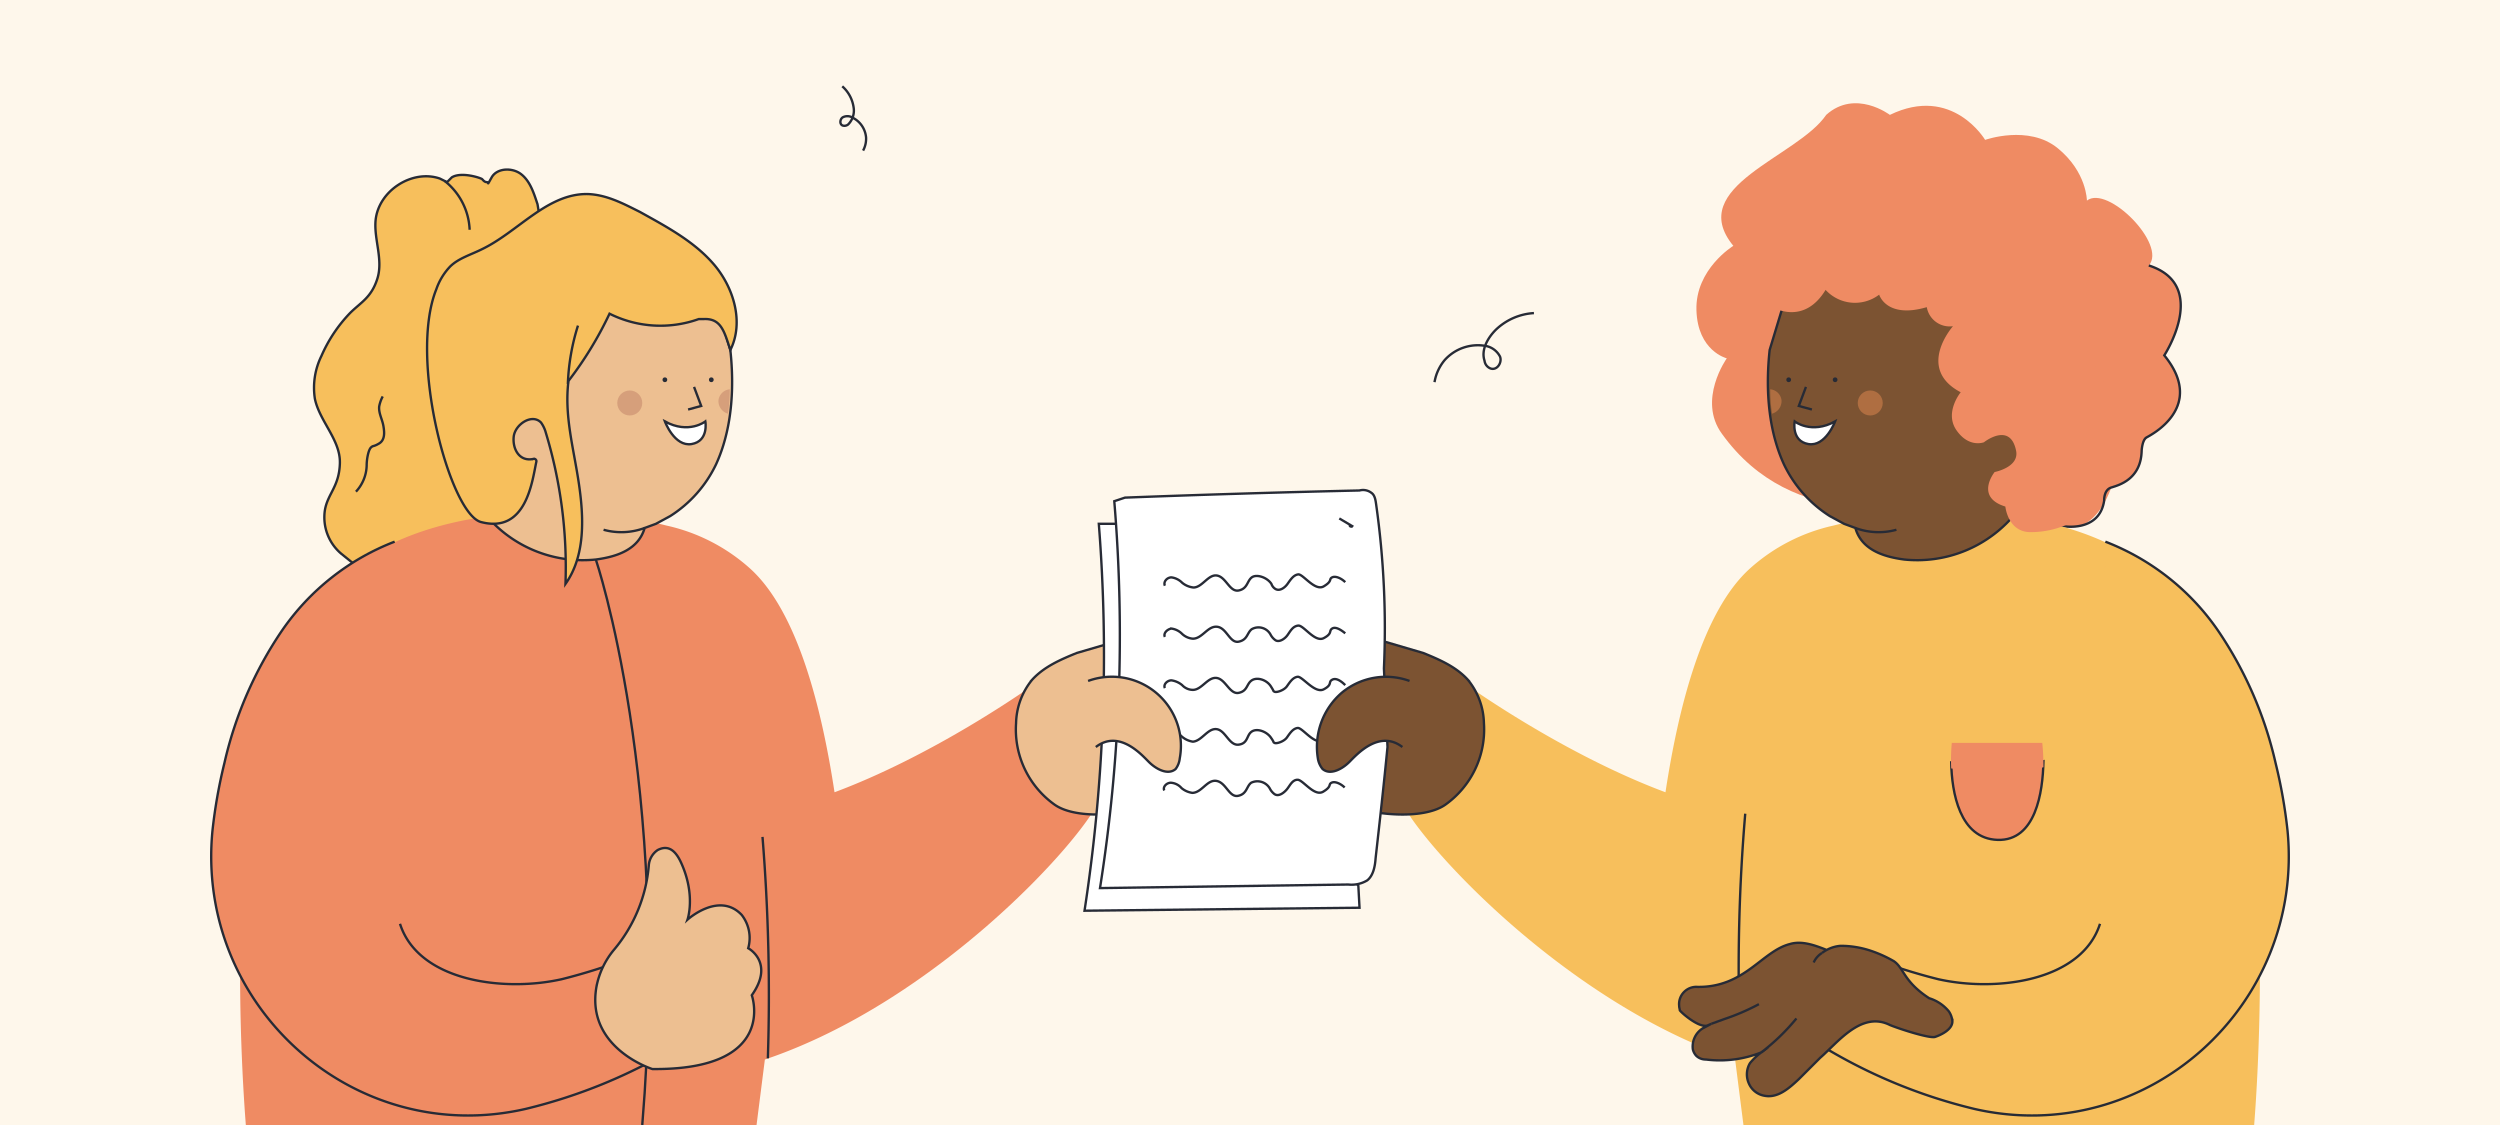 <svg id="Capa_1" data-name="Capa 1" xmlns="http://www.w3.org/2000/svg" viewBox="0 0 420 189"><defs><style>.cls-1{fill:#fef7eb;}.cls-2{fill:none;}.cls-11,.cls-2,.cls-4,.cls-5,.cls-7,.cls-9{stroke:#272b36;stroke-miterlimit:10;stroke-width:0.4px;}.cls-3,.cls-9{fill:#ef8b63;}.cls-10,.cls-4{fill:#f7bf5c;}.cls-5{fill:#edbf91;}.cls-6{fill:#d69f7b;}.cls-7{fill:#fff;}.cls-8{fill:#272b36;}.cls-11{fill:#7c5332;}.cls-12{fill:#af6e41;}</style></defs><rect class="cls-1" width="420" height="189"/><path class="cls-2" d="M257.7,52.6a10.1,10.1,0,0,0-6.4,2.8c-1.4,1.4-2.5,3.4-1.9,5.2a1.6,1.6,0,0,0,1,1.3c1.1.4,2-1,1.6-2a3.4,3.4,0,0,0-2.5-1.8,7.5,7.5,0,0,0-6.8,2.4,7.8,7.8,0,0,0-1.7,3.7"/><path class="cls-2" d="M141.5,14.5a5.8,5.8,0,0,1,1.9,3.5,3.3,3.3,0,0,1-.9,2.9,1,1,0,0,1-.9.2c-.6-.2-.5-1.1,0-1.4a1.7,1.7,0,0,1,1.7.1,4.1,4.1,0,0,1,2.2,3.3,4.2,4.2,0,0,1-.5,2.2"/><path class="cls-3" d="M289.3,72.9c-4.2-5.7.8-12.7.8-12.7s-4.9-1.2-5.1-8.1,6.2-10.8,6.2-10.8c-8.2-10,10.8-14.9,15.6-22,4.9-4.4,10.7,0,10.7,0,10.5-5.1,16,4.2,16,4.2s7.3-2.6,12.2,1.4,4.9,8.8,4.9,8.8c3.5-2.7,13.5,7.4,10.4,10.9,10.3,3.3,2.6,15.1,2.6,15.1,8,11.1-4.2,11.9-3.8,16s-3.8,5.7-5.1,6.2c-1.9,5.2-5.2,7.6-8.1,6.4-.7,1.4-10.7,1.1-9.2-2.8C320.7,85.4,301.2,89.4,289.3,72.9Z"/><path class="cls-2" d="M337.4,85.5s.3,3.8,3.7,3.9a14.5,14.5,0,0,0,5.5-1s6.1,1.1,6.9-4.3c0,0-.1-1.8,1.2-2.2s5-1.4,5.1-6.2c0,0,.1-1.8.8-2.2s10.1-5.1,3-13.8c0,0,7.7-11.8-2.6-15.1"/><path class="cls-4" d="M73.9,30c-4.6-1.6-10.3,2-10.8,7-.3,3.2,1.3,6.6.3,9.8s-2.8,4-4.6,5.8A24.5,24.5,0,0,0,54,59.8,12.1,12.1,0,0,0,52.9,67c.8,3.8,4.3,6.9,4.2,10.8s-2,5.1-2.5,7.8A8,8,0,0,0,57.3,93l22.5,18.2,12-68-1.5-8.9c-.6-1.8-1.2-3.8-2.7-5s-4.1-1.1-5,.5-.4.8-.8.8-.6-.3-.8-.5-3.5-1.3-5.1-.3l-.8.8Z"/><path class="cls-3" d="M127.1,189H41.3c-.1-1.6-5.5-64.4,10.4-86.2s51-16.9,60.3-14.5a31,31,0,0,1,14,7.2c8.1,7.3,12.1,23.8,14.2,37.6,15.3-5.7,31.6-16.2,40.7-23.4l3.8,24.7c-3,6.9-27.4,33.9-56.2,43.6Z"/><path class="cls-2" d="M128.1,140.6a329.5,329.5,0,0,1,.9,37.2"/><path class="cls-5" d="M194.9,134.4l1.9-.6,12.4-4.3L193.5,106l-12.6,3.7c-2.7,1.1-5.5,2.3-7.5,4.5a11.9,11.9,0,0,0-2.7,7.3,15.5,15.5,0,0,0,6.5,13.7c4.3,3,15.3,1.5,19.6-1.4"/><path class="cls-2" d="M137.9,150.2h0"/><path class="cls-5" d="M78.9,55.7l.6,28.7,2.9,3A21.3,21.3,0,0,0,100.1,94c3.8-.5,7.2-1.8,8.2-5.3l1.9-.7h0l2.4-1.3a21,21,0,0,0,7.7-8.7c1.7-3.7,3.4-9.9,2.4-19.2l-3-9.9-13.4-5Z"/><polyline class="cls-2" points="116.6 65 117.8 68.2 115.6 68.8"/><path class="cls-6" d="M122.6,65.4a27.3,27.3,0,0,1-.3,4.1,2.2,2.2,0,0,1-1.6-2.2A2.1,2.1,0,0,1,122.6,65.4Z"/><circle class="cls-6" cx="105.8" cy="67.7" r="2.1"/><path class="cls-7" d="M111.7,70.8c4,2.2,6.8,0,6.8,0s.6,3.3-2.3,3.8S111.7,70.8,111.7,70.8Z"/><path class="cls-2" d="M108.3,88.7a11.2,11.2,0,0,1-6.9.3"/><circle class="cls-8" cx="111.7" cy="63.8" r="0.4"/><circle class="cls-8" cx="119.5" cy="63.8" r="0.4"/><path class="cls-4" d="M95.5,64c-.7,5.8.8,11,1.7,16.9S98.4,93.3,95,98.1a77.9,77.9,0,0,0-3.3-25.4,5.3,5.3,0,0,0-.8-1.7c-1.5-1.6-4.4.3-4.6,2.4s1,4.2,3.3,3.7a.4.4,0,0,1,.5.5c-.7,3.3-1.7,12.1-9.3,10.1-5.2-1.4-12.2-27.4-7.5-39.1a10.5,10.5,0,0,1,2.3-3.8c1.4-1.4,3.5-2,5.3-2.9,6.1-2.9,11-9.4,17.8-9.3,3.2.1,6,1.6,8.8,3,4.5,2.5,9.2,5,12.5,8.9s5,9.7,2.7,14.3c-1-3-1.5-5.3-4.4-5.2h-.9a19.1,19.1,0,0,1-15-.9A61.3,61.3,0,0,1,95.5,64"/><path class="cls-2" d="M78.9,38.6a11,11,0,0,0-4.2-8.2"/><path class="cls-2" d="M64.3,66.6a5.8,5.8,0,0,0-.6,1.7c-.1,1.1.5,2.1.7,3.2s.3,2.4-.7,3-1,.3-1.4.7-.7,1.9-.7,3a6.7,6.7,0,0,1-1.8,4.4"/><path class="cls-2" d="M95.4,64.5a36.7,36.7,0,0,1,1.7-9.8"/><path class="cls-9" d="M67.2,155.2c3.1,9.7,17.5,11.5,27.2,9.3a95.9,95.9,0,0,0,11.6-3.7l7.8,15a89.5,89.5,0,0,1-25.5,10.5c-28.8,6.6-55.5-17.3-52.6-46.8a86.2,86.2,0,0,1,2-11.3,65.3,65.3,0,0,1,9.7-22.3A40.8,40.8,0,0,1,66.3,91"/><path class="cls-10" d="M292.9,189h85.8c.1-1.6,5.5-64.4-10.4-86.2s-51-16.9-60.3-14.5a31,31,0,0,0-14,7.2c-8.1,7.3-12.1,23.8-14.2,37.6-15.3-5.7-31.6-16.2-40.7-23.4l-3.8,24.7c3,6.9,27.4,33.9,56.2,43.6Z"/><path class="cls-2" d="M293.2,136.7a309.2,309.2,0,0,0-.9,37.3"/><path class="cls-11" d="M225.1,134.4l-1.9-.6-12.4-4.3L226.5,106l12.6,3.7c2.7,1.1,5.5,2.3,7.5,4.5a11.9,11.9,0,0,1,2.7,7.3,15.5,15.5,0,0,1-6.5,13.7c-4.3,3-15.3,1.5-19.6-1.4"/><path class="cls-7" d="M228.4,152.5l-46.2.5a282.6,282.6,0,0,0,2.4-65h2.9l36.4,55.4,4.3,5.4Z"/><path class="cls-2" d="M282.1,150.2h0"/><path class="cls-11" d="M341.1,55.7l-.6,28.7-2.9,3A21.3,21.3,0,0,1,319.9,94c-3.8-.5-7.2-1.8-8.2-5.3l-1.9-.7h0l-2.4-1.3a21,21,0,0,1-7.7-8.7c-1.7-3.7-3.4-9.9-2.4-19.2l3-9.9,13.4-5Z"/><polyline class="cls-2" points="303.4 65 302.2 68.2 304.4 68.8"/><path class="cls-12" d="M297.4,65.4a27.3,27.3,0,0,0,.3,4.1,2.2,2.2,0,0,0,1.6-2.2A2.1,2.1,0,0,0,297.4,65.4Z"/><circle class="cls-12" cx="314.2" cy="67.7" r="2.1"/><path class="cls-7" d="M308.3,70.8c-4,2.2-6.8,0-6.8,0s-.6,3.3,2.3,3.8S308.3,70.8,308.3,70.8Z"/><path class="cls-2" d="M311.7,88.7a11.2,11.2,0,0,0,6.9.3"/><circle class="cls-8" cx="308.3" cy="63.8" r="0.4"/><circle class="cls-8" cx="300.5" cy="63.8" r="0.4"/><path class="cls-4" d="M352.8,155.2c-3.1,9.7-17.5,11.5-27.2,9.3a95.9,95.9,0,0,1-11.6-3.7l-7.8,15a89.5,89.5,0,0,0,25.5,10.5c28.8,6.6,55.5-17.3,52.6-46.8a86.2,86.2,0,0,0-2-11.3,65.3,65.3,0,0,0-9.7-22.3A40.8,40.8,0,0,0,353.7,91"/><path class="cls-11" d="M306.9,159.6c-2-.8-4.2-1.6-6.2-1-4.7,1.2-7.6,7.3-15.5,7.2a2.9,2.9,0,0,0-3.1,3.2c0,.3.1.5.1.7s3.1,3,4.6,2.6l.7-.3-1.5.8a3.6,3.6,0,0,0-1.6,3.5,2.4,2.4,0,0,0,.6,1.1,2.3,2.3,0,0,0,1.6.6,18.8,18.8,0,0,0,9.3-1.2,10.9,10.9,0,0,0-1.9,1.8,3.7,3.7,0,0,0-.2,3.4,3.5,3.5,0,0,0,2.7,2.1c2.2.4,4.1-1.3,5.7-2.8l3.6-3.6c2.9-2.5,6.9-7.9,11.7-5.5,1.7.7,6.7,2.3,7.6,2s2.9-1.2,2.9-2.6a3.5,3.5,0,0,0-.6-1.7,6.9,6.9,0,0,0-3.3-2.2c-4.3-2.8-4.2-5-5.9-6.2a20.9,20.9,0,0,0-3.7-1.7,16,16,0,0,0-5.3-.9,5.9,5.9,0,0,0-3.1,1.2"/><path class="cls-11" d="M304.7,161.7a3.6,3.6,0,0,1,1.4-1.6"/><path class="cls-11" d="M295.5,168.7a37.6,37.6,0,0,1-5.8,2.5l-2.2.8"/><path class="cls-11" d="M301.8,171.1a35.4,35.4,0,0,1-5.9,5.7"/><path class="cls-7" d="M233.1,125.5c-.6,6.2-1.3,12.5-2,18.7-.1,1.4-.4,2.9-1.4,3.7a5.1,5.1,0,0,1-3.2.7l-41.7.6a272,272,0,0,0,2.4-65l1.8-.6c13.1-.5,26.3-.9,39.4-1.2a2.3,2.3,0,0,1,2,.4c.6.4.7,1.3.8,2a148.7,148.7,0,0,1,1.3,27.5Z"/><path class="cls-2" d="M225,87.1l2.2,1.3c-.1.2-.6,0-.4-.2"/><path class="cls-3" d="M299,39l25.9-2.1,19.7,10.9,8.8,16.5-6,14.8,1.3.3-1.6,8.8a15.4,15.4,0,0,1-6.1,1.2c-3.7-.1-4.1-4.3-4.1-4.3-5.2-1.6-1.8-5.8-1.8-5.8s4.2-.8,3.6-3.6c-1-4.9-5.4-1.4-5.4-1.4s-2.5,1-4.6-2,.7-6.4.7-6.4c-7.6-4-1.3-11.1-1.3-11.1a3.9,3.9,0,0,1-4.4-3.2c-6.8,2-8-2.1-8-2.1a6.7,6.7,0,0,1-9-.8c-3.7,6.1-8.9,2.9-8.9,2.9L290,47.1Z"/><path class="cls-9" d="M327.8,128.1c.1,5,1.4,12.8,7.8,13s7.6-8,7.7-13.2C341.3,128.4,336.7,129,327.8,128.1Z"/><path class="cls-3" d="M327.8,129.1c8.9.9,13.5.3,15.5-.2a38.9,38.9,0,0,0-.2-4.1H327.9A31.7,31.7,0,0,0,327.8,129.1Z"/><path class="cls-2" d="M195.7,98.4c-.3-.7.4-1.4,1.1-1.4a3.1,3.1,0,0,1,1.8.9,3.6,3.6,0,0,0,1.9.8c1.5,0,2.5-2.3,4-2s2.1,2.8,3.6,2.5,1.4-1.6,2.2-2.2,2.6,0,3.3,1.1a1.6,1.6,0,0,0,.6.8c.7.5,1.6-.1,2.1-.8s1-1.5,1.8-1.6,2.8,2.9,4.3,2,.8-1.2,1.4-1.5,1.6.2,2.2.8"/><path class="cls-2" d="M195.7,107c-.3-.6.4-1.3,1.1-1.4a3.1,3.1,0,0,1,1.8.9,3,3,0,0,0,1.8.8c1.6,0,2.5-2.2,4.1-2s2.1,2.8,3.6,2.5,1.4-1.5,2.2-2.1a2.3,2.3,0,0,1,3.2,1,2.7,2.7,0,0,0,.7.8c.6.5,1.6-.1,2.1-.8s.9-1.5,1.8-1.6,2.8,2.9,4.3,2.1.8-1.2,1.4-1.6,1.6.3,2.2.8"/><path class="cls-2" d="M195.7,115.6c-.3-.6.4-1.3,1.1-1.3a3.6,3.6,0,0,1,1.8.8,2.5,2.5,0,0,0,1.8.8c1.5,0,2.5-2.2,4-2s2.2,2.8,3.7,2.5,1.3-1.5,2.2-2.1,2.5-.1,3.2,1,.3.7.6.9,1.6-.2,2.1-.9,1-1.5,1.8-1.6,2.9,2.9,4.4,2.1.7-1.2,1.4-1.6,1.6.3,2.2.9"/><path class="cls-2" d="M195.6,124.2a1.1,1.1,0,0,1,1.1-1.3,3,3,0,0,1,1.8.8,3.7,3.7,0,0,0,1.9.9c1.5-.1,2.5-2.3,4-2.1s2.1,2.8,3.7,2.6,1.3-1.6,2.2-2.2,2.5,0,3.2,1,.3.7.6.9,1.6-.2,2.1-.9,1-1.5,1.8-1.6,2.8,2.9,4.3,2.1.8-1.2,1.4-1.5,1.6.2,2.3.8"/><path class="cls-2" d="M195.6,132.8c-.3-.6.4-1.3,1.1-1.3a2.6,2.6,0,0,1,1.8.9,3.6,3.6,0,0,0,1.8.8c1.6,0,2.5-2.3,4.1-2s2.1,2.8,3.6,2.5,1.4-1.6,2.2-2.2a2.4,2.4,0,0,1,3.2,1.1,2.7,2.7,0,0,0,.7.8c.7.5,1.6-.2,2.1-.8s.9-1.6,1.8-1.6,2.8,2.9,4.3,2,.8-1.2,1.4-1.5,1.6.2,2.2.8"/><path class="cls-11" d="M236.8,114.4a11.6,11.6,0,0,0-11.4,2,12,12,0,0,0-4,11,3.7,3.7,0,0,0,.8,1.8c1.3,1.1,3.3,0,4.5-1.2s5-5.5,8.9-2.5"/><path class="cls-5" d="M182.8,114.4a11.6,11.6,0,0,1,15.4,13,3.6,3.6,0,0,1-.7,1.8c-1.3,1.1-3.3,0-4.5-1.2s-5-5.5-8.9-2.5"/><path class="cls-2" d="M100.1,94s12.6,37.2,7.8,95"/><path class="cls-5" d="M126.3,167.2s4.5,12.6-16.7,12.4c0,0-11.2-3.5-9.4-13.8a13.7,13.7,0,0,1,3-6.3,25.3,25.3,0,0,0,5.8-14.1,3.4,3.4,0,0,1,1.5-2.6c1.2-.6,2.7-.7,4,2.3,2.4,5.4,1,9.4,1,9.4s5.3-4.8,9.1-.8a6.3,6.3,0,0,1,1.1,5.6S130.2,161.7,126.3,167.2Z"/></svg>